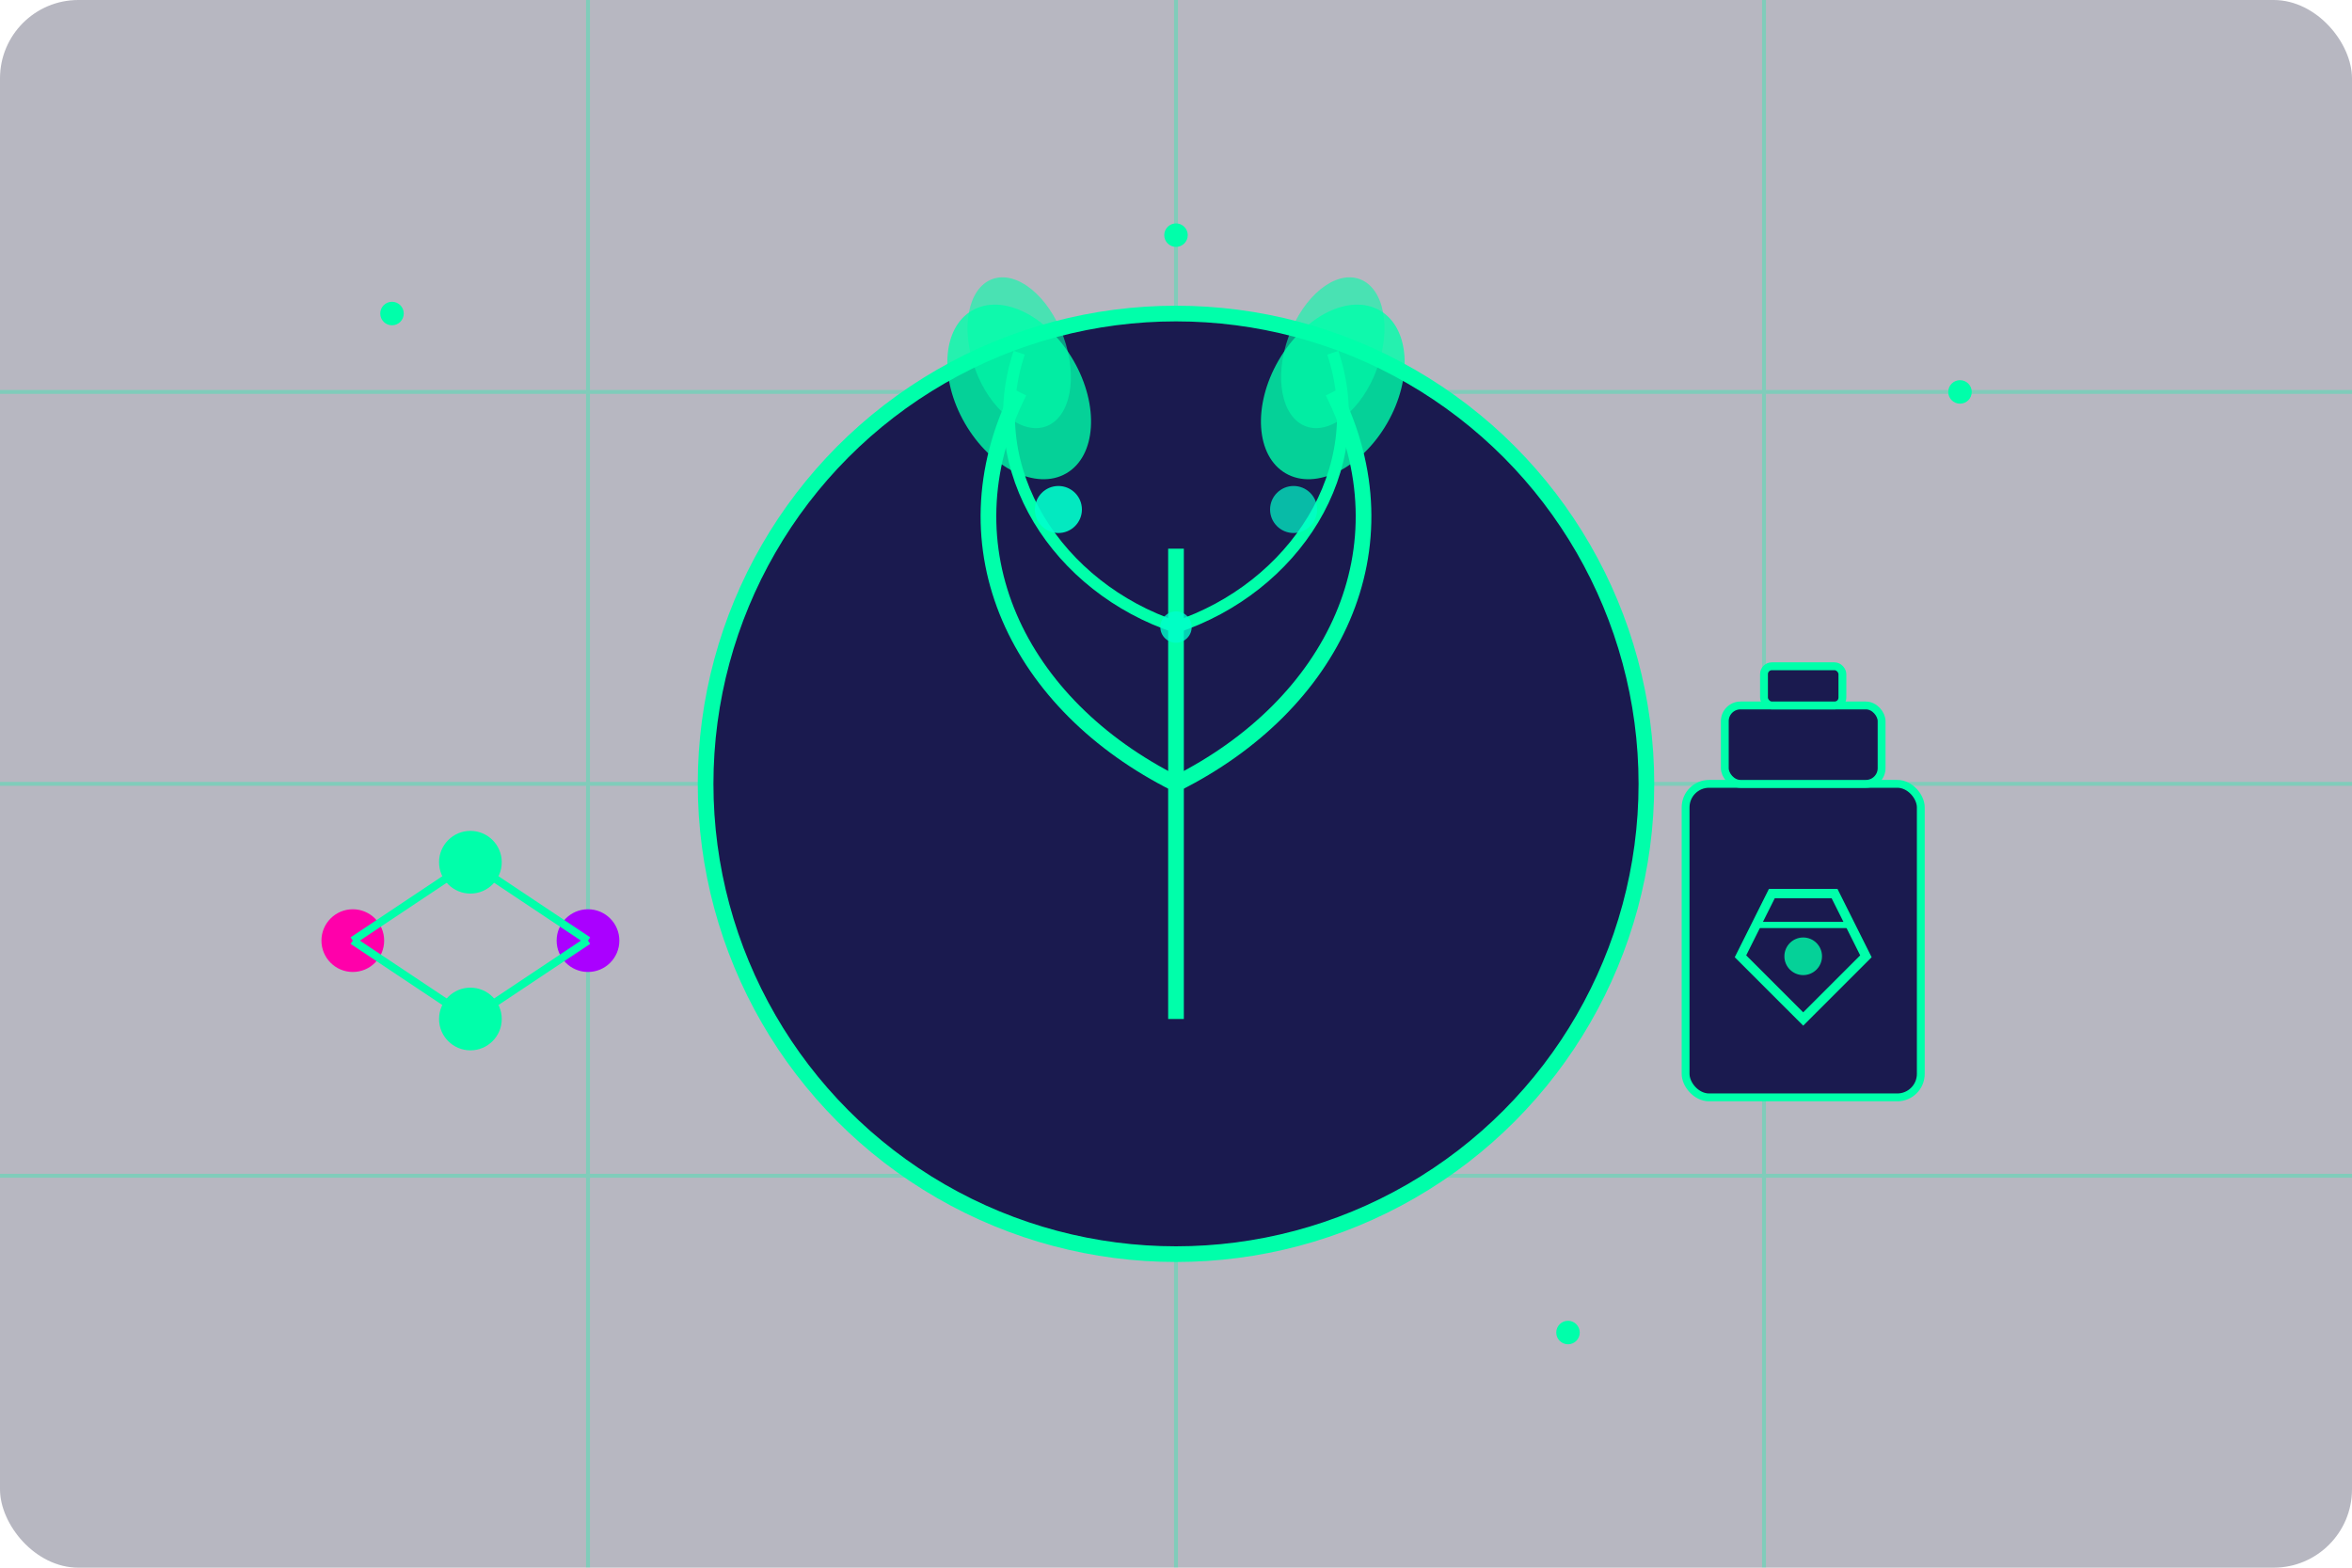 <svg width="300" height="200" viewBox="0 0 300 200" fill="none" xmlns="http://www.w3.org/2000/svg">
  <!-- Background -->
  <rect width="300" height="200" rx="10" fill="#0F0F2F" fill-opacity="0.3"/>
  
  <!-- Glow effects -->
  <defs>
    <filter id="glow1" x="-50%" y="-50%" width="200%" height="200%">
      <feGaussianBlur stdDeviation="2" result="blur"/>
      <feComposite in="SourceGraphic" in2="blur" operator="over"/>
    </filter>
    <linearGradient id="neonGradient" x1="0%" y1="0%" x2="100%" y2="100%">
      <stop offset="0%" stop-color="#00FFAA" stop-opacity="0.8"/>
      <stop offset="100%" stop-color="#00FFCC" stop-opacity="0.6"/>
    </linearGradient>
  </defs>
  
  <!-- Grid lines for futuristic effect -->
  <g opacity="0.3">
    <line x1="0" y1="50" x2="300" y2="50" stroke="#00FFAA" stroke-width="0.5"/>
    <line x1="0" y1="100" x2="300" y2="100" stroke="#00FFAA" stroke-width="0.5"/>
    <line x1="0" y1="150" x2="300" y2="150" stroke="#00FFAA" stroke-width="0.5"/>
    <line x1="75" y1="0" x2="75" y2="200" stroke="#00FFAA" stroke-width="0.5"/>
    <line x1="150" y1="0" x2="150" y2="200" stroke="#00FFAA" stroke-width="0.5"/>
    <line x1="225" y1="0" x2="225" y2="200" stroke="#00FFAA" stroke-width="0.5"/>
  </g>
  
  <!-- Blog 1: Eco-friendly cleaning solutions -->
  <g>
    <!-- Nature symbol -->
    <circle cx="150" cy="100" r="60" fill="#1A1A4F" stroke="#00FFAA" stroke-width="2" filter="url(#glow1)"/>
    
    <!-- Plant element -->
    <path d="M150 130 L150 70" stroke="#00FFAA" stroke-width="2"/>
    <path d="M150 100 C130 90 120 70 130 50" stroke="#00FFAA" stroke-width="2" fill="none"/>
    <path d="M150 100 C170 90 180 70 170 50" stroke="#00FFAA" stroke-width="2" fill="none"/>
    <path d="M150 80 C135 75 125 60 130 45" stroke="#00FFAA" stroke-width="1.5" fill="none"/>
    <path d="M150 80 C165 75 175 60 170 45" stroke="#00FFAA" stroke-width="1.5" fill="none"/>
    
    <!-- Leaves -->
    <ellipse cx="130" cy="50" rx="8" ry="12" transform="rotate(-30 130 50)" fill="#00FFAA" opacity="0.8"/>
    <ellipse cx="170" cy="50" rx="8" ry="12" transform="rotate(30 170 50)" fill="#00FFAA" opacity="0.8"/>
    <ellipse cx="130" cy="45" rx="6" ry="10" transform="rotate(-20 130 45)" fill="#00FFAA" opacity="0.6"/>
    <ellipse cx="170" cy="45" rx="6" ry="10" transform="rotate(20 170 45)" fill="#00FFAA" opacity="0.6"/>
    
    <!-- Water droplets -->
    <circle cx="135" cy="65" r="3" fill="#00FFCC" opacity="0.9">
      <animate attributeName="opacity" values="0.9;0.6;0.9" dur="3s" repeatCount="indefinite"/>
    </circle>
    <circle cx="165" cy="65" r="3" fill="#00FFCC" opacity="0.7">
      <animate attributeName="opacity" values="0.7;0.4;0.7" dur="2.5s" repeatCount="indefinite"/>
    </circle>
    <circle cx="150" cy="80" r="2" fill="#00FFCC" opacity="0.8">
      <animate attributeName="opacity" values="0.8;0.5;0.8" dur="2s" repeatCount="indefinite"/>
    </circle>
  </g>
  
  <!-- Eco-friendly cleaner bottle -->
  <g transform="translate(230, 130)">
    <rect x="-15" y="-30" width="30" height="40" rx="3" fill="#1A1A4F" stroke="#00FFAA" stroke-width="1"/>
    <rect x="-10" y="-40" width="20" height="10" rx="2" fill="#1A1A4F" stroke="#00FFAA" stroke-width="1"/>
    <rect x="-5" y="-45" width="10" height="5" rx="1" fill="#1A1A4F" stroke="#00FFAA" stroke-width="1"/>
    
    <!-- Recycle symbol -->
    <g transform="scale(0.8)">
      <path d="M0 0 L-10 -10 L-5 -20 L5 -20 L10 -10 Z" fill="none" stroke="#00FFAA" stroke-width="1.5"/>
      <path d="M-8 -15 L8 -15" stroke="#00FFAA" stroke-width="1"/>
      <circle cx="0" cy="-10" r="3" fill="#00FFAA" opacity="0.8"/>
    </g>
  </g>
  
  <!-- Chemical formula visualization -->
  <g transform="translate(60, 130)">
    <circle cx="0" cy="0" r="4" fill="#00FFAA"/>
    <circle cx="-15" cy="-10" r="4" fill="#FF00AA"/>
    <circle cx="15" cy="-10" r="4" fill="#AA00FF"/>
    <circle cx="0" cy="-20" r="4" fill="#00FFAA"/>
    
    <line x1="0" y1="0" x2="-15" y2="-10" stroke="#00FFAA" stroke-width="1"/>
    <line x1="0" y1="0" x2="15" y2="-10" stroke="#00FFAA" stroke-width="1"/>
    <line x1="-15" y1="-10" x2="0" y2="-20" stroke="#00FFAA" stroke-width="1"/>
    <line x1="15" y1="-10" x2="0" y2="-20" stroke="#00FFAA" stroke-width="1"/>
  </g>
  
  <!-- Sparkle effects -->
  <g>
    <circle cx="50" cy="40" r="1.5" fill="#00FFAA">
      <animate attributeName="opacity" values="1;0;1" dur="2s" repeatCount="indefinite"/>
    </circle>
    <circle cx="250" cy="50" r="1.5" fill="#00FFAA">
      <animate attributeName="opacity" values="0;1;0" dur="1.5s" repeatCount="indefinite"/>
    </circle>
    <circle cx="150" cy="30" r="1.5" fill="#00FFAA">
      <animate attributeName="opacity" values="0.5;1;0.5" dur="1.8s" repeatCount="indefinite"/>
    </circle>
    <circle cx="200" cy="170" r="1.5" fill="#00FFAA">
      <animate attributeName="opacity" values="0.8;0.2;0.8" dur="1.7s" repeatCount="indefinite"/>
    </circle>
  </g>
</svg>